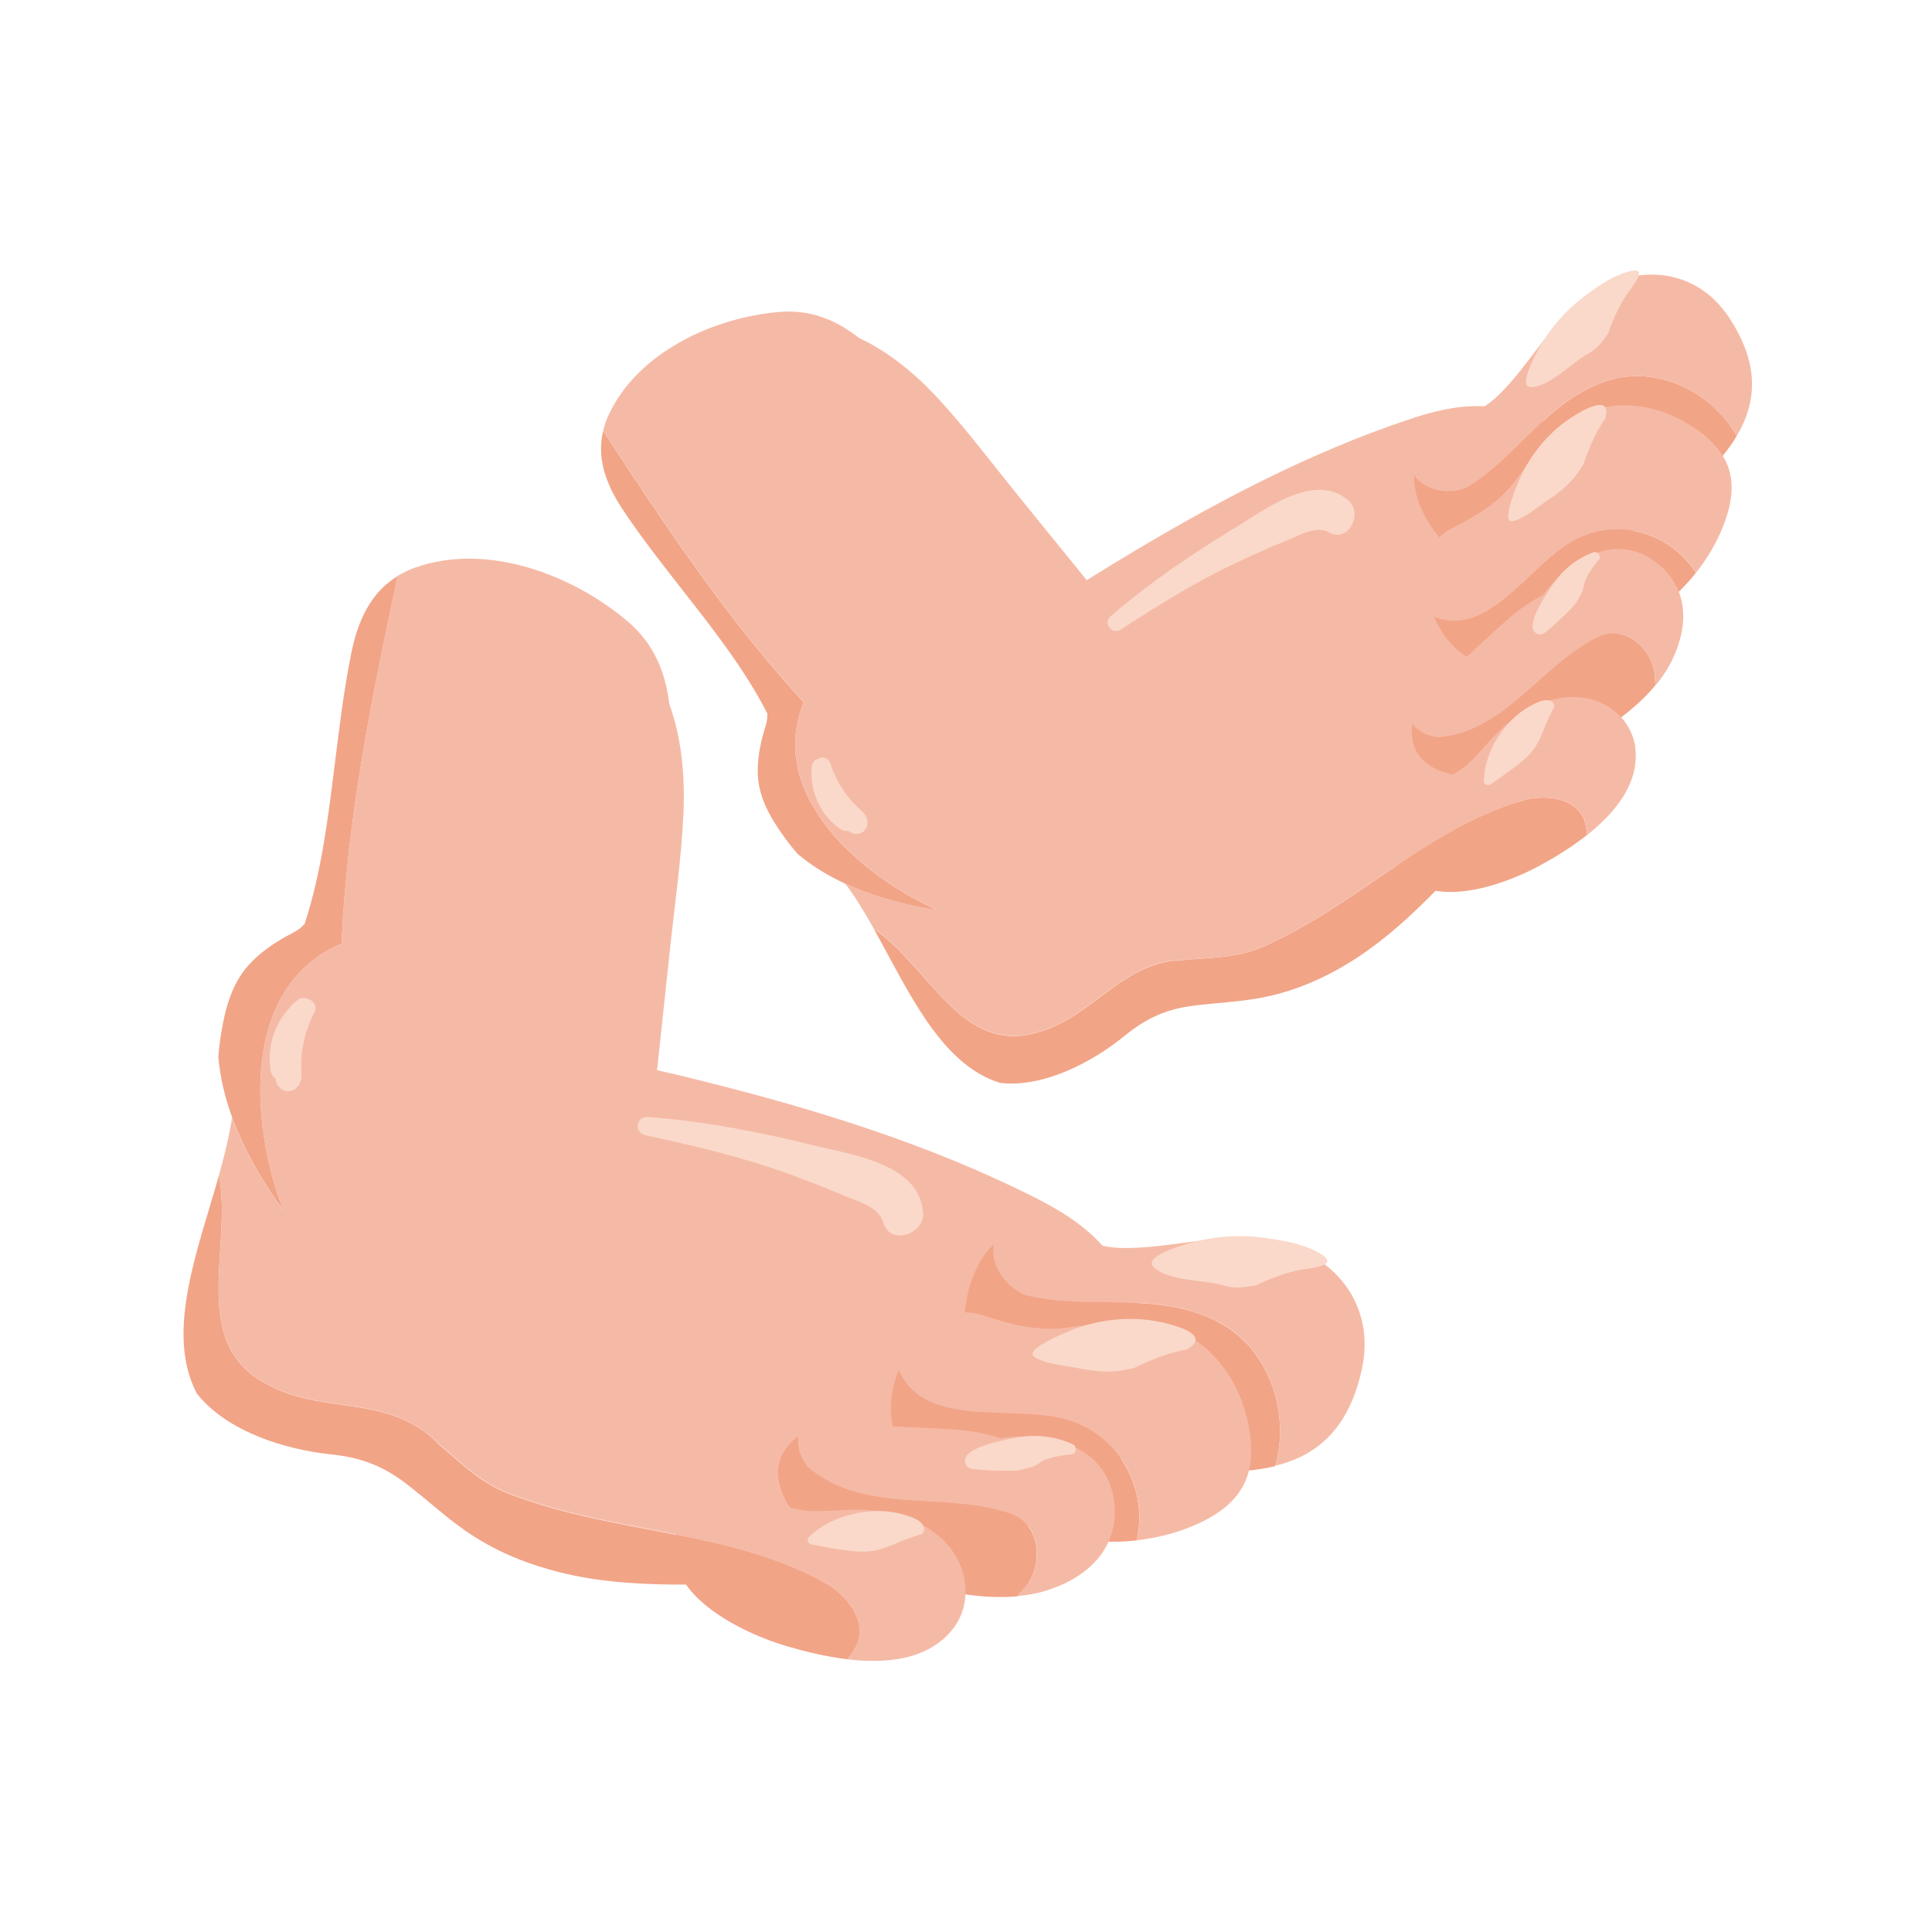 <svg fill="none" height="200" viewBox="0 0 200 200" width="200" xmlns="http://www.w3.org/2000/svg" xmlns:xlink="http://www.w3.org/1999/xlink"><clipPath id="a"><path d="m19 28h162.38v143.93h-162.38z"/></clipPath><path d="m0 0h200v200h-200z" fill="#fff"/><g clip-path="url(#a)"><path d="m83.19 72.69c-7.93-8.6-14.37-18.32-20.75-28.09-.69 2.86.31 5.56 2 8.11 1.94 2.93 4.13 5.7 6.29 8.47 3.11 3.98 6.38 8.12 8.7 12.68 0 .19 0 .46-.02.61-.07.48-.24.94-.37 1.4-.37 1.32-.6 2.59-.6 3.96 0 2.58 1.24 4.74 2.76 6.84.45.62.91 1.2 1.38 1.74 1.48 1.24 3.15 2.25 4.92 3.07 1.23.57 2.51 1.05 3.82 1.45-.28-.28-.58-.54-.9-.8.32.25.61.52.9.8 1.88.58 3.82 1.01 5.75 1.3-8.15-3.66-17.71-12.04-13.87-21.54z" fill="#f2a487"/><path d="m122.68 99.379c-6.56.04-9.48 5.96-15.32 7.5-7.81 2.33-11.18-6.82-16.9-10.71 3.58 6.391 6.91 14.04 13.07 15.931 4.52.53 9.59-2.18 12.9-4.88 2.14-1.74 4.14-2.7 6.89-3.08 2.62-.36 5.27-.41 7.86-.98 3.02-.66 5.74-1.83 8.37-3.43 2.98-1.81 5.63-4.11 8.13-6.58 1.81-1.79 3.55-3.66 5.27-5.48 1.4-1.49 2.79-3.03 4.13-4.63-9.6 3.05-16.35 10.36-25.74 14.7-3.01 1.46-5.57 1.34-8.65 1.62z" fill="#f2a487"/><path d="m161.08 44.35c-.45-.3-.91-.55-1.38-.76-5-2.22-8.83-1.84-13.64-.24-10.69 3.54-20.69 8.88-30.3 14.7-1.09.66-2.18 1.34-3.26 2.01-2.35-2.9-4.7-5.79-7.05-8.69-2.73-3.36-5.34-6.86-8.27-10.05-2.32-2.53-5.14-4.89-8.25-6.33-2.31-1.82-4.97-2.97-8.23-2.7-6.83.57-14.65 4.16-17.68 10.63-.26.56-.45 1.11-.58 1.66 6.38 9.77 12.82 19.5 20.75 28.09-3.83 9.5 5.72 17.89 13.87 21.54-1.93-.3-3.87-.72-5.75-1.3-1.31-.4-2.59-.88-3.82-1.45 1.05 1.38 2.02 2.99 2.97 4.69 5.71 3.88 9.09 13.04 16.9 10.71 5.83-1.54 8.75-7.46 15.32-7.5 3.08-.28 5.64-.16 8.65-1.62 9.38-4.34 16.14-11.65 25.74-14.7 6-7.17 10.96-15.44 11.6-24.95.35-5.2-2.71-10.49-7.59-13.75z" fill="#f5baa6"/><path d="m166.43 39.4c-6.24 2.02-9.25 7.79-14.55 11.04-1.87.8-4.41.38-5.5-1.29 0 .27 0 .54.03.81.41 4.19 4.36 8.72 8.72 9.05 3.67.27 7.46-.99 10.77-2.48 3.33-1.5 6.57-3.48 9.24-5.98 1.79-1.68 3.47-3.45 4.64-5.4-2.5-4.5-8.21-7.41-13.35-5.75z" fill="#f2a487"/><path d="m162.58 32.09c-2.78 2.65-4.66 6.08-7.39 8.75-1.38 1.35-2.88 2.13-4.65 2.79-2.93 1.1-4.14 3.21-4.17 5.52 1.09 1.67 3.63 2.09 5.5 1.29 5.31-3.25 8.31-9.03 14.55-11.04 5.14-1.66 10.85 1.25 13.35 5.75.47-.78.86-1.6 1.13-2.44.91-2.8.61-5.99-1.87-9.79-3.78-5.78-11.13-5.91-16.46-.82z" fill="#f5baa6"/><path d="m166.53 34.37c.42-1.25.98-2.45 1.67-3.58.59-.95 2.9-3.46.17-2.62-1.64.5-3.13 1.57-4.48 2.6-1.83 1.39-3.37 3.15-4.5 5.15-.34.61-2.35 4.18-.9 4.15 1.95-.03 4.24-2.56 5.9-3.45.57-.31 1.04-.73 1.45-1.24.23-.29.45-.59.66-.89.01-.04.02-.08.03-.12z" fill="#fad9ca"/><path d="m163.14 55.83c-4.75 2.44-9 10.34-14.7 7.99 1.52 3.57 4.45 5.58 8.45 5.51 4.63-.08 8.68-2.78 12.71-4.97 2.25-1.23 4.3-2.97 5.96-5.06-2.56-4.02-7.87-5.8-12.42-3.46z" fill="#f2a487"/><path d="m175.56 44.41c-4.09-2.86-9.36-3.48-13.56-.46-2.2 1.59-3.66 3.93-5.31 6.03-1.71 2.18-3.95 3.46-6.38 4.7-1.6.81-2.39 2.22-2.65 3.79-.27 1.63.03 3.44.62 4.95.05.14.11.26.17.4 5.7 2.34 9.95-5.56 14.7-7.99 4.55-2.33 9.86-.56 12.42 3.46 1.16-1.46 2.12-3.08 2.81-4.82.39-.99.65-1.9.78-2.75.47-3.05-.74-5.32-3.59-7.32z" fill="#f5baa6"/><path d="m163.98 47.86c.58-1.65 1.24-3.19 2.2-4.55.04-.17.07-.32.09-.47.25-2.05-2.9-.08-3.54.34-2.23 1.44-3.96 3.46-5.15 5.82-.3.6-2.26 5.09-1.06 4.96 1.04-.12 2.63-1.46 3.49-2.03 1.26-.83 2.51-1.79 3.37-3.05.16-.24.36-.54.56-.88.01-.05.03-.1.04-.15z" fill="#fad9ca"/><path d="m86.51 80.41c-.18-.38-.4-.8-.49-1.21-.09-.39-.33-.71-.75-.77-.17-.02-.37.01-.54.1-.35.09-.65.38-.69.76-.25 2.53.82 5.05 2.93 6.51.26.18.56.25.84.21.48.41 1.3.47 1.76-.13.35-.46.28-1.1-.04-1.55-.24-.34-.61-.6-.9-.9-.6-.6-1.12-1.29-1.57-2.01-.2-.33-.39-.67-.55-1.02z" fill="#fad9ca"/><path d="m165.49 65.9c-6.02 2.92-9.53 9.7-16.42 10.39-.79.05-2.14-.4-2.85-1.39-.02.1-.03.19-.04.29-.62 6.24 8.71 5.78 11.87 4.48 2.22-.91 3.29-1.26 5.35-2.49 2.8-1.68 5.83-3.65 7.97-6.24-.02-.4-.05-.81-.08-1.2-.34-2.62-3.05-5.1-5.8-3.84z" fill="#f2a487"/><path d="m171.69 58.41c-1.81-1.5-3.75-1.82-5.6-1.41-2.32.52-4.49 2.19-6.04 4.18-.11.14-.22.28-.32.42-.39.2-.78.42-1.15.65-.85.52-1.65 1.13-2.39 1.77-1.78 1.56-3.5 3.19-5.25 4.79-1.91 1.74-4.3 3.58-4.71 6.1.71.99 2.06 1.44 2.85 1.39 6.89-.69 10.39-7.47 16.42-10.39 2.75-1.26 5.45 1.22 5.8 3.84.02.39.05.8.08 1.2.68-.82 1.28-1.71 1.74-2.67 1.7-3.51 1.67-7.3-1.42-9.86z" fill="#f5baa6"/><path d="m165.3 57.23c-.03-.07-.11-.1-.26-.07-.07.01-.15.04-.24.07-1.72.67-3.1 1.84-4.12 3.37-.56.84-2.48 3.63-1.93 4.66.22.42.76.55 1.13.26 1-.77 1.93-1.67 2.81-2.57.33-.34.61-.71.79-1.15.11-.15.21-.31.28-.48.16-.39.23-.76.29-1.12.37-.84.87-1.59 1.48-2.28.21-.24.04-.61-.23-.7z" fill="#fad9ca"/><path d="m139.54 51.77c-3.47-2.94-8.56.97-11.58 2.8-4.55 2.76-8.94 5.73-12.97 9.21-.85.73.11 1.98 1.05 1.38 3.74-2.43 7.57-4.82 11.6-6.75 1.88-.9 3.78-1.73 5.71-2.52 1.28-.52 2.91-1.52 4.26-.77 2.01 1.11 3.54-1.99 1.93-3.35z" fill="#fad9ca"/><path d="m158.23 82.71c-5.09 1.4-9.35 4.01-13.56 6.84 2.81 4.98 10.83 2.2 14.79.02 1.5-.82 3.25-1.88 4.85-3.15-.07-.5-.16-1-.3-1.51-.87-2.23-3.62-2.61-5.79-2.2z" fill="#f2a487"/><path d="m163.9 72.22c-.72-.1-1.44-.09-2.15 0-1.77.24-3.47 1.03-4.92 2.07-.33.23-.62.47-.9.71-1.36 1.16-2.27 2.39-3.63 3.77-2.7 2.76-9.42 3.53-8.41 8.6.17.85.43 1.57.78 2.18 4.2-2.83 8.47-5.44 13.56-6.84 2.16-.41 4.92-.03 5.79 2.2.13.51.23 1.01.3 1.51 2.9-2.3 5.34-5.29 4.98-8.89-.28-2.84-2.64-4.92-5.39-5.31z" fill="#f5baa6"/><path d="m160.72 72.68c-.67-.52-1.72.09-2.35.43-2.63 1.44-4.74 4.74-4.75 7.78 0 .35.46.47.7.3.78-.55 1.57-1.09 2.33-1.66 1.67-1.27 2.34-1.92 3.1-3.87.32-.83.7-1.64 1.11-2.42.1-.18 0-.44-.15-.56z" fill="#fad9ca"/><path d="m35.36 97.7c.55-12.88 3.13-25.48 5.81-38.07-2.77 1.69-4.1 4.57-4.78 7.87-.78 3.8-1.24 7.66-1.72 11.5-.69 5.53-1.38 11.3-3.14 16.66-.16.15-.36.36-.49.46-.43.31-.92.54-1.39.8-1.32.74-2.49 1.54-3.56 2.61-2.02 2.01-2.74 4.66-3.2 7.47-.14.83-.23 1.64-.29 2.43.19 2.12.69 4.21 1.43 6.24.07-.49.12-.98.16-1.45-.04.48-.09.96-.16 1.45.51 1.4 1.13 2.78 1.83 4.11 0-.44-.03-.88-.07-1.32.05.44.07.88.07 1.32 1.01 1.92 2.19 3.77 3.46 5.51-3.48-9.21-4.36-23.2 6.04-27.6z" fill="#f2a487"/><path d="m45.23 149.32c-5.13-5.1-12.03-2.78-17.78-6.13-7.9-4.29-3.37-14.05-4.78-21.53-2.2 7.77-5.6 16.32-2.29 22.6 3.1 3.94 9.16 5.8 13.84 6.29 3.03.31 5.33 1.14 7.76 2.99 2.32 1.76 4.43 3.8 6.88 5.38 2.86 1.85 5.89 3.05 9.19 3.87 3.73.92 7.59 1.2 11.46 1.24 2.81.03 5.62-.07 8.38-.15 2.26-.06 4.54-.18 6.83-.37-9.85-5.12-20.81-4.72-31.51-8.68-3.48-1.22-5.38-3.31-8-5.5z" fill="#f2a487"/><path d="m118.09 136.52c-.11-.58-.28-1.14-.48-1.67-2.15-5.64-5.44-8.33-10.42-10.85-11.08-5.6-23.03-9.26-35.06-12.24-1.37-.34-2.74-.66-4.11-.98.44-4.09.87-8.18 1.31-12.27.5-4.74 1.2-9.51 1.42-14.28.17-3.79-.17-7.82-1.47-11.37-.38-3.22-1.55-6.19-4.3-8.53-5.76-4.89-14.65-8.22-22.07-5.55-.64.23-1.22.52-1.75.84-2.68 12.59-5.26 25.18-5.81 38.07-10.41 4.4-9.52 18.39-6.04 27.6-1.27-1.74-2.45-3.58-3.46-5.51-.7-1.34-1.33-2.71-1.83-4.11-.27 1.89-.77 3.9-1.35 5.97 1.41 7.49-3.12 17.24 4.78 21.53 5.74 3.36 12.64 1.03 17.78 6.13 2.62 2.19 4.52 4.28 8 5.5 10.69 3.95 21.65 3.55 31.51 8.68 10.27-.89 20.59-3.44 28.51-10.35 4.34-3.78 6.09-10.28 4.84-16.63z" fill="#f5baa6"/><path d="m126.12 136.85c-6.43-3.31-13.28-1.16-19.95-2.78-2.08-.84-3.73-3.15-3.27-5.3-.21.21-.42.42-.61.66-2.95 3.58-3.42 10.2-.29 13.85 2.64 3.08 6.58 5.06 10.31 6.49 3.76 1.44 7.83 2.43 11.87 2.57 2.7.09 5.39.03 7.83-.57 1.57-5.45-.59-12.18-5.89-14.9z" fill="#f2a487"/><path d="m128.84 128.16c-4.23-.11-8.38 1.09-12.58 1.03-2.13-.03-3.91-.6-5.8-1.46-3.14-1.43-5.73-.74-7.56 1.03-.46 2.15 1.2 4.46 3.27 5.3 6.67 1.62 13.52-.53 19.95 2.78 5.3 2.73 7.46 9.45 5.89 14.9.98-.24 1.91-.57 2.79-1.01 2.9-1.47 5.16-4.18 6.2-9.08 1.58-7.46-4.04-13.29-12.16-13.5z" fill="#f5baa6"/><path d="m130.13 133.01c1.3-.64 2.68-1.14 4.1-1.48 1.2-.28 4.96-.42 2.18-1.91-1.67-.89-3.67-1.23-5.52-1.48-2.51-.35-5.09-.18-7.53.49-.74.2-5.09 1.41-3.94 2.53 1.54 1.5 5.3 1.32 7.29 1.92.69.21 1.38.25 2.1.16.4-.05.81-.11 1.21-.17.04-.02.08-.04.12-.07z" fill="#fad9ca"/><path d="m110.73 147.05c-5.6-1.81-15.07 1.01-17.68-5.27-1.6 3.96-.9 7.82 2.27 10.89 3.66 3.55 8.92 4.62 13.77 6.07 2.71.8 5.67 1.05 8.59.72 1.15-5.13-1.6-10.66-6.96-12.4z" fill="#f2a487"/><path d="m129.31 147.87c-.95-5.43-4.56-10.03-10.19-10.95-2.95-.49-5.92.19-8.84.54-3.03.36-5.78-.39-8.64-1.33-1.88-.61-3.59-.14-5.02.88-1.48 1.06-2.66 2.7-3.39 4.33-.07.15-.12.29-.18.44 2.6 6.28 12.08 3.46 17.68 5.27 5.36 1.74 8.11 7.27 6.96 12.4 2.04-.23 4.06-.74 5.95-1.55 1.08-.46 1.99-.97 2.75-1.53 2.75-2.01 3.58-4.71 2.92-8.5z" fill="#f5baa6"/><path d="m117.61 141.509c1.74-.83 3.46-1.51 5.26-1.82.16-.1.31-.19.44-.29 1.8-1.4-2.19-2.33-3.02-2.51-2.86-.63-5.78-.41-8.56.51-.7.23-5.74 2.19-4.7 3.03.9.72 3.19.92 4.3 1.15 1.63.33 3.35.57 5 .26.31-.06.7-.14 1.12-.24.05-.03.1-.05.15-.08z" fill="#fad9ca"/><path d="m31.9 106.3c.16-.43.32-.93.56-1.32.23-.37.29-.81.01-1.19-.12-.15-.3-.28-.5-.34-.34-.2-.8-.21-1.13.05-2.17 1.77-3.31 4.57-2.81 7.35.06.34.24.63.49.82.06.69.65 1.38 1.47 1.28.63-.08 1.07-.64 1.18-1.24.08-.45 0-.94 0-1.4 0-.94.14-1.88.35-2.79.1-.42.22-.82.37-1.23z" fill="#fad9ca"/><path d="m104.68 156.73c-6.97-2.43-14.99.1-20.89-4.74-.65-.58-1.35-1.98-1.13-3.31-.09.06-.18.12-.26.19-5.36 4.37 2.26 11.3 5.73 12.76 2.44 1.02 3.54 1.59 6.1 2.24 3.49.88 7.38 1.72 11.08 1.38.3-.33.59-.67.88-.99 1.78-2.31 1.62-6.35-1.51-7.52z" fill="#f2a487"/><path d="m115.36 155.74c-.23-2.58-1.49-4.35-3.25-5.47-2.21-1.41-5.2-1.8-7.97-1.47-.19.02-.39.05-.58.08-.46-.15-.93-.28-1.4-.4-1.07-.25-2.17-.41-3.24-.49-2.6-.18-5.22-.25-7.82-.38-2.85-.13-6.15-.57-8.43 1.06-.22 1.33.48 2.73 1.13 3.31 5.9 4.84 13.93 2.31 20.89 4.74 3.13 1.17 3.29 5.21 1.51 7.52-.29.33-.58.66-.88.99 1.17-.11 2.33-.33 3.44-.72 4.06-1.4 7-4.37 6.61-8.78z" fill="#f5baa6"/><path d="m111.31 149.84c.03-.08 0-.16-.15-.26-.06-.04-.14-.09-.24-.13-1.86-.82-3.85-.99-5.84-.6-1.09.21-4.76.88-5.15 2.11-.16.5.16 1.02.68 1.09 1.38.18 2.8.21 4.19.2.52 0 1.03-.07 1.52-.27.21-.03.41-.08.59-.15.42-.18.77-.41 1.1-.65.94-.36 1.92-.55 2.93-.62.35-.02.51-.45.37-.73z" fill="#fad9ca"/><path d="m95.55 125.46c-.41-5-7.41-5.93-11.19-6.86-5.69-1.41-11.44-2.53-17.29-2.97-1.23-.09-1.46 1.63-.26 1.89 4.81 1.04 9.66 2.16 14.3 3.81 2.16.77 4.3 1.61 6.41 2.5 1.41.6 3.45 1.09 3.92 2.73.7 2.44 4.31 1.22 4.12-1.1z" fill="#fad9ca"/><path d="m85.9 164.13c-5.05-2.89-10.41-4.19-15.89-5.27-1.71 6.07 6.71 10.17 11.49 11.57 1.81.53 4 1.07 6.24 1.34.34-.44.65-.91.95-1.41 1.07-2.41-.78-4.86-2.78-6.23z" fill="#f2a487"/><path d="m98.51 160.41c-.48-.64-1.05-1.2-1.68-1.68-1.57-1.2-3.5-1.9-5.45-2.24-.44-.07-.85-.12-1.25-.15-1.96-.16-3.63.08-5.77.1-4.26.04-10.09-4.62-13.26.12-.53.8-.89 1.56-1.1 2.3 5.48 1.09 10.84 2.39 15.89 5.27 2 1.38 3.85 3.83 2.78 6.23-.29.5-.61.97-.95 1.41 4.05.48 8.29.06 10.82-3.02 2-2.43 1.79-5.89-.05-8.34z" fill="#f5baa6"/><path d="m95.67 158.28c-.11-.92-1.41-1.28-2.16-1.5-3.17-.93-7.39-.01-9.78 2.34-.28.27-.01.73.31.78 1.04.17 2.07.38 3.11.53 2.29.32 3.32.33 5.44-.59.9-.39 1.82-.73 2.76-1.01.22-.07.34-.34.32-.55z" fill="#fad9ca"/></g></svg>